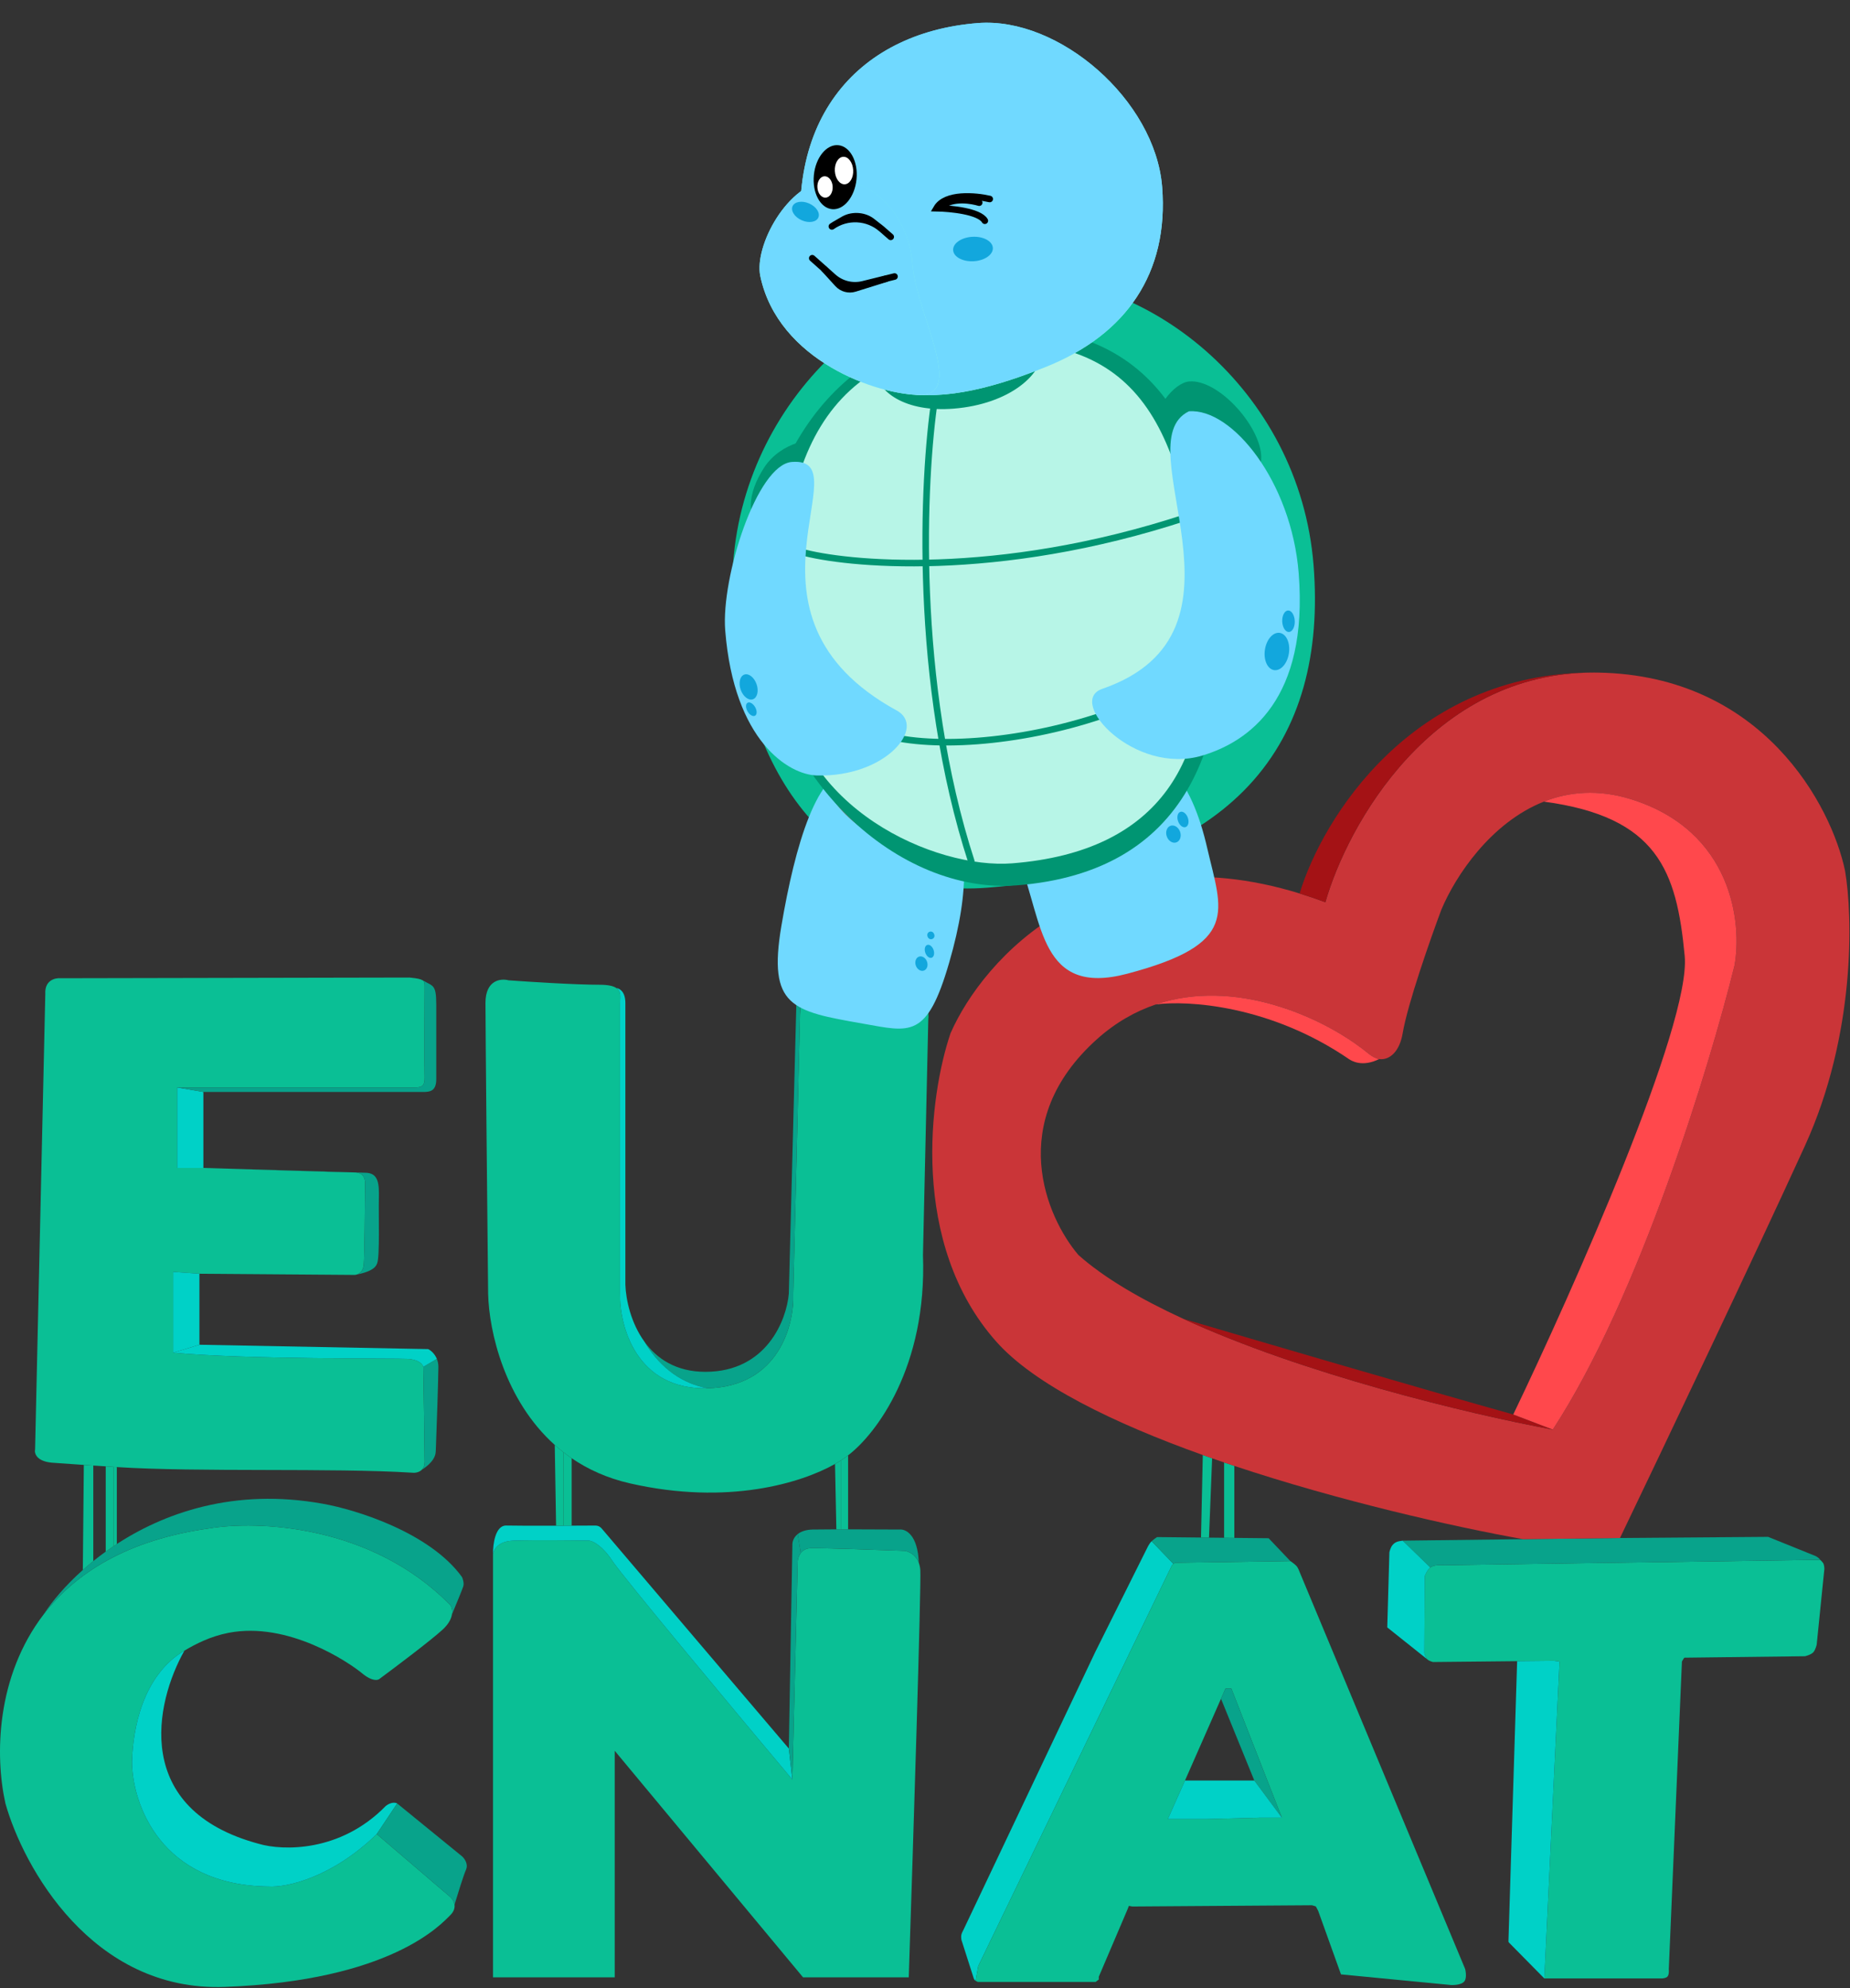 <svg xmlns="http://www.w3.org/2000/svg" width="564" height="606" viewBox="0 0 564 606" fill="none"><rect x="0" y="0" width="564" height="606" fill="#333333" stroke="none"/><path d="M54 356V331.463L126.524 331.463C128.5 331.463 129.514 331.022 129.451 328.5C129.342 324.167 129.406 307.173 129.451 300.809C129.43 300.333 129.537 299.509 129.045 298.913C128.122 298.371 127.42 298.236 124.847 297.965L18.415 298.174C16.791 298.038 13.595 298.797 13.812 302.913L10.697 441.78C10.426 442.954 11.076 445.409 15.843 445.843C16.784 445.928 20.281 446.17 25.555 446.52C26.467 446.58 27.432 446.644 28.446 446.711C29.64 446.789 30.903 446.872 32.227 446.958C33.018 447.01 33.831 447.063 34.665 447.117C34.978 447.137 35.294 447.158 35.613 447.178C60.172 448.773 101.489 447.378 125.524 448.884C126.369 449.001 127.759 448.876 128.639 447.958C129.122 447.454 129.451 446.71 129.451 445.634C129.451 442.601 129.18 423.496 129.045 416.636C128.909 415.913 127.772 414.415 124.306 414.198C120.839 413.982 75.197 414.4 52.809 412.324V387.679L60.799 388.246L108.192 388.606C108.389 388.567 108.581 388.529 108.769 388.492C109.621 388.216 110.727 387.395 110.9 385.492C111.117 383.108 111.261 367.979 111.306 360.712C111.306 359.854 111.25 357.364 108 357.364C105.223 357.364 80.5 356.549 62 356C61 356 56.5 356 54 356Z" fill="#0ABF95"></path><path d="M155.043 298.809C152.696 298.177 148.002 298.673 148.002 305.715C148.002 312.756 148.544 369.715 148.815 394.314C149.074 405.881 153.885 426.769 169.126 440.435C169.994 441.213 170.897 441.969 171.834 442.697C172.622 443.31 173.434 443.903 174.271 444.476C179.246 447.88 185.114 450.559 192.01 452.134C221.935 458.966 244.389 451.987 254.569 446.23C255.204 445.871 255.791 445.516 256.329 445.17C256.877 444.818 257.374 444.475 257.819 444.145C258.058 443.976 258.304 443.796 258.556 443.603C267.139 437.045 282.643 416.631 281.38 382.534L283.005 310.725C283.069 310.216 283.088 309.608 283.032 308.964C282.812 306.41 281.411 303.288 276.912 303.548C271.279 303.873 256.149 303.052 249.288 302.6C246.309 302.6 243.872 302.6 243.872 310.725L241.841 394.314C242.202 403.702 237.48 422.615 215.707 423.156C193.933 423.698 188.85 404.154 189.031 394.314V305.715C189.031 304.084 189.488 302.291 187.948 301.195C187.058 300.563 185.5 300.163 182.802 300.163C175.436 300.163 161.227 299.26 155.043 298.809Z" fill="#0ABF95"></path><path d="M52.809 387.679V412.324L60.799 409.886V388.246L52.809 387.679Z" fill="#00D1C7"></path><path d="M111.306 360.712C111.261 367.979 111.117 383.108 110.9 385.492C110.727 387.395 109.621 388.216 108.769 388.492C114.355 387.386 114.738 385.655 115 385C115.812 382.969 115.392 370.05 115.5 365.5C115.608 360.95 115.5 357.462 111.306 357.462L62 356C80.5 356.549 105.223 357.364 108 357.364C111.25 357.364 111.306 359.854 111.306 360.712Z" fill="#08A38B"></path><path d="M54 331.463V356C56.5 356 61 356 62 356V332.838L54 331.463Z" fill="#00D1C7"></path><path d="M126.524 331.463L54 331.463L62 332.838L129.451 332.838C130.715 332.748 133 332.838 133 329C133 325.162 133 313.5 133 306.202C133 300 132 300.648 129.045 298.913C129.537 299.509 129.43 300.333 129.451 300.809C129.406 307.173 129.342 324.167 129.451 328.5C129.514 331.022 128.5 331.463 126.524 331.463Z" fill="#08A38B"></path><path fill-rule="evenodd" clip-rule="evenodd" d="M129.451 445.634C129.451 442.601 129.18 423.496 129.045 416.636L133.182 414.198C133.466 414.892 133.649 415.704 133.649 416.636C133.649 419.453 133.104 436.438 132.894 441.203C132.87 441.751 132.85 442.199 132.836 442.52C132.701 445.634 128.639 447.958 128.639 447.958C129.122 447.454 129.451 446.71 129.451 445.634Z" fill="#08A38B"></path><path d="M124.306 414.198C127.772 414.415 128.909 415.913 129.045 416.636L133.182 414.198C132.509 412.552 131.265 411.569 130.534 411.219L60.799 409.886L52.809 412.324C75.197 414.4 120.839 413.982 124.306 414.198Z" fill="#00D1C7"></path><path fill-rule="evenodd" clip-rule="evenodd" d="M276.912 303.548C271.279 303.873 256.149 303.052 249.288 302.6C246.309 302.6 243.872 302.6 243.872 310.725L241.841 394.314C242.202 403.702 237.48 422.615 215.707 423.156C206.485 421.424 200.35 415.507 196.449 408.933C200.193 414.112 206.081 418.146 215.03 418.146C233.77 418.146 239.809 402.258 240.486 394.314L242.788 305.715C242.834 304.208 244.007 301.195 248.34 301.195C252.673 301.195 271.901 302.132 280.974 302.6C281.708 302.555 283.148 303.765 283.032 308.964C282.812 306.41 281.411 303.288 276.912 303.548Z" fill="#08A38B"></path><path d="M189.031 394.314C188.85 404.154 193.933 423.698 215.707 423.156C206.485 421.424 200.35 415.507 196.449 408.933C192.352 403.266 190.821 396.228 190.656 391.606V305.715C190.656 302.248 188.85 301.257 187.948 301.195C189.488 302.291 189.031 304.084 189.031 305.715V394.314Z" fill="#00D1C7"></path><path d="M470.811 603.047H506.776C506.776 603.047 507.808 602.969 508.268 602.564C508.958 601.957 508.756 600.262 508.756 600.262L512.759 506.449L513.094 505.864L513.484 505.279L550.271 504.835C550.271 504.835 552.029 504.443 552.779 503.664C553.484 502.932 553.845 501.291 553.845 501.291L556.18 478.269C556.18 478.269 556.217 476.907 555.713 476.297C555.209 475.687 555.234 475.791 554.928 475.466H553.845L440.386 477.082C440.386 477.082 437.4 476.728 436.039 477.778C435.076 478.522 434.361 480.404 434.361 480.404L434.23 503.902C434.23 503.902 434.598 505.311 435.256 505.882C435.772 506.331 436.854 506.598 436.854 506.598L462.521 506.338L473.728 506.225L475.436 506.473L470.811 603.047Z" fill="#0ABF95"></path><path d="M460.037 592.121L470.811 603.047L475.436 506.473L473.728 506.225L462.521 506.338L459.884 591.344V591.912L460.037 592.121Z" fill="#00D1C7"></path><path fill-rule="evenodd" clip-rule="evenodd" d="M493.876 468.798L464.318 469.156L427.622 469.602L436.039 477.778C437.4 476.728 440.386 477.082 440.386 477.082L553.845 475.466H554.928C554.711 475.167 554.564 475.011 554.277 474.778C554.012 474.562 553.535 474.31 553.535 474.31L539.031 468.449L493.876 468.798Z" fill="#08A38B"></path><path d="M434.361 480.404C434.361 480.404 435.076 478.522 436.039 477.778L427.622 469.602L427.601 469.605C426.276 469.797 425.395 469.925 424.526 470.951C423.853 471.745 423.576 473.162 423.576 473.162L422.928 496.053L435.256 505.882C434.598 505.311 434.23 503.902 434.23 503.902L434.361 480.404Z" fill="#00D1C7"></path><path d="M296.861 603.028C296.861 603.028 297.043 603.54 297.425 603.773L298.237 599.259L357.224 477.226C357.224 477.226 357.471 476.862 357.716 476.664L351.092 469.777C350.313 470.531 349.698 471.904 349.698 471.904L333.939 503.475L293.688 588.308C293.688 588.308 293.26 589.081 293.104 589.638C292.927 590.272 293.104 591.286 293.104 591.286L296.861 603.028Z" fill="#00D1C7"></path><path fill-rule="evenodd" clip-rule="evenodd" d="M408.821 601.812L401.872 582.458L401.152 581.093L399.978 580.741L345.199 581.12L344.155 580.933L343.731 582.017L334.984 602.521V603.384L334.004 604.116H298.146C298.146 604.116 297.733 603.961 297.425 603.773L298.237 599.259L357.224 477.226C357.224 477.226 357.471 476.862 357.716 476.664C358.006 476.431 358.53 476.339 358.53 476.339L393.375 475.829C393.375 475.829 394.505 476.574 395.155 477.226C395.782 477.854 396.223 479.201 396.223 479.201L446.676 600.174C446.676 600.174 447.323 602.714 446.467 603.887C445.504 605.206 442.453 605.058 442.453 605.058C442.171 605.055 441.734 604.989 441.734 604.989L408.821 601.812ZM384.237 554.038L368.224 554.459H356.033L360.718 543.957L361.262 542.722L372.239 517.792L373.598 514.704H375.405L390.791 554.038H384.237Z" fill="#0ABF95"></path><path d="M358.53 476.339L393.375 475.829L386.765 468.87L376.302 468.762L373.187 468.73L368.583 468.682L366.146 468.657L352.754 468.518C352.754 468.518 351.61 469.276 351.092 469.777L357.716 476.664C358.006 476.431 358.53 476.339 358.53 476.339Z" fill="#08A38B"></path><path d="M390.791 554.038L375.405 514.704H373.598L372.239 517.792L382.395 542.722L390.791 554.038Z" fill="#08A38B"></path><path d="M368.224 554.459L384.237 554.038H390.791L382.395 542.722H361.262L360.718 543.957L356.033 554.459H368.224Z" fill="#00D1C7"></path><path d="M150.304 476.372V602.709H187.406V533.65L244.82 602.709H277.047C278.356 563.124 280.893 482.872 280.568 478.539C280.506 477.712 280.344 476.994 280.113 476.372C279.132 473.733 276.898 472.826 275.693 472.716C267.388 472.4 250.046 471.795 247.122 471.904C245.684 471.957 244.732 472.601 244.126 473.393C243.499 474.212 243.241 475.188 243.195 475.83L241.57 542.452C224.553 522.185 189.762 480.488 186.729 475.83C183.696 471.172 180.771 469.737 179.688 469.602C174.587 469.511 162.816 469.385 156.533 469.602C152.41 469.744 150.782 471.682 150.304 473.61C150.319 474.612 150.304 475.56 150.304 476.372Z" fill="#0ABF95"></path><path d="M156.533 469.602C162.816 469.385 174.587 469.511 179.688 469.602C180.771 469.737 183.696 471.172 186.729 475.83C189.762 480.488 224.553 522.185 241.57 542.452L240.486 532.973L183.402 465.862C182.936 465.314 182.257 465 181.538 465.004C179.458 465.015 176.936 465.026 174.271 465.036C173.469 465.039 172.654 465.041 171.834 465.044C171.069 465.046 170.299 465.048 169.532 465.05C162.835 465.066 156.316 465.061 154.366 464.998C151.008 464.889 150.259 470.694 150.304 473.61C150.782 471.682 152.41 469.744 156.533 469.602Z" fill="#00D1C7"></path><path d="M241.57 542.452L243.195 475.83C243.241 475.188 243.499 474.212 244.126 473.393L243.195 467.605C241.919 468.623 241.544 469.969 241.57 470.82L240.486 532.973L241.57 542.452Z" fill="#08A38B"></path><path d="M247.122 471.904C250.046 471.795 267.388 472.4 275.693 472.716C276.898 472.826 279.132 473.733 280.113 476.372C279.806 467.706 276.045 465.991 274.203 466.216C270.459 466.191 264.217 466.16 258.556 466.157C257.801 466.156 257.056 466.156 256.329 466.157C255.87 466.157 255.418 466.158 254.975 466.159C251.994 466.165 249.415 466.182 247.799 466.216C245.616 466.263 244.152 466.842 243.195 467.605L244.126 473.393C244.732 472.601 245.684 471.957 247.122 471.904Z" fill="#08A38B"></path><path d="M137.334 578.28L114.856 559.052C100.882 572.593 87.097 575.346 81.952 575.03C48.803 574.705 40.336 549.618 40.246 537.115C40.462 527.189 43.42 510.696 56.224 503.128C59.609 501.127 64.078 498.795 69.629 497.711C87.91 494.144 106.461 506.784 110.387 510.034C113.529 512.633 115.307 512.2 115.804 511.658C120.633 508.093 131.213 500.122 134.897 496.763C136.789 495.038 137.571 493.406 137.786 492.079C137.989 490.824 137.685 489.843 137.334 489.316C113.285 464.617 78.205 463.408 63.671 465.89C38.7 469.39 22.921 479.567 13.318 492.079C-1.159 510.941 -1.602 535.11 1.654 549.708C7.07 568.982 28.032 607.149 68.546 605.632C119.189 603.737 134.49 586.54 137.334 583.696C138.422 582.608 138.686 581.517 138.561 580.582C138.426 579.562 137.828 578.727 137.334 578.28Z" fill="#0ABF95"></path><path d="M40.246 537.115C40.336 549.618 48.803 574.705 81.952 575.03C87.097 575.346 100.882 572.593 114.856 559.052L121.085 549.708C119.785 549.058 118.196 549.979 117.564 550.521C103.698 564.712 86.059 564.107 78.973 562.031C40.083 551.631 47.287 518.961 56.224 503.128C43.42 510.696 40.462 527.189 40.246 537.115Z" fill="#00D1C7"></path><path d="M114.856 559.052L137.334 578.28C137.828 578.727 138.426 579.562 138.561 580.582C139.416 577.738 141.315 571.618 142.073 569.884C142.831 568.151 141.577 566.454 140.855 565.822L121.085 549.708L114.856 559.052Z" fill="#08A38B"></path><path d="M63.671 465.89C78.205 463.408 113.285 464.617 137.334 489.316C137.685 489.843 137.989 490.824 137.786 492.079C138.809 489.642 140.93 484.524 141.232 483.549C141.533 482.574 141.106 481.247 140.855 480.705C131.02 467.1 108.482 460.141 98.442 458.363C71.429 453.463 49.769 461.142 34.665 471.256C33.832 471.813 33.02 472.378 32.227 472.948C30.911 473.896 29.65 474.859 28.446 475.83C27.332 476.728 26.267 477.633 25.251 478.539C19.86 483.341 15.846 488.16 13.318 492.079C22.921 479.567 38.7 469.39 63.671 465.89Z" fill="#08A38B"></path><path d="M25.555 446.52L25.251 478.539C26.267 477.633 27.332 476.728 28.446 475.83V446.711C27.432 446.644 26.467 446.58 25.555 446.52Z" fill="#0ABF95"></path><path d="M32.227 446.958V472.948C33.02 472.378 33.832 471.813 34.665 471.256V447.117C33.831 447.063 33.018 447.01 32.227 446.958Z" fill="#0ABF95"></path><path d="M35.613 470.63V447.178L34.665 447.117V471.256C34.978 471.046 35.294 470.837 35.613 470.63Z" fill="#0ABF95"></path><path d="M169.126 440.435L169.532 465.05C170.299 465.048 171.069 465.046 171.834 465.044V442.697C170.897 441.969 169.994 441.213 169.126 440.435Z" fill="#0ABF95"></path><path d="M171.834 442.697V465.044C172.654 465.041 173.469 465.039 174.271 465.036V444.476C173.434 443.903 172.622 443.31 171.834 442.697Z" fill="#0ABF95"></path><path d="M258.556 443.603C258.304 443.796 258.058 443.976 257.819 444.145C257.374 444.475 256.877 444.818 256.329 445.17V466.157C257.056 466.156 257.801 466.156 258.556 466.157V443.603Z" fill="#0ABF95"></path><path d="M254.569 446.23L254.975 466.159C255.418 466.158 255.87 466.157 256.329 466.157V445.17C255.791 445.516 255.204 445.871 254.569 446.23Z" fill="#0ABF95"></path><path d="M366.688 443.505L366.146 468.657L368.583 468.682L369.531 444.511C368.587 444.18 367.645 443.847 366.707 443.512C366.7 443.509 366.694 443.507 366.688 443.505Z" fill="#0ABF95"></path><path d="M373.187 445.773V468.73L376.302 468.762V446.821C375.285 446.483 374.271 446.142 373.26 445.798C373.236 445.789 373.212 445.781 373.187 445.773Z" fill="#0ABF95"></path><path fill-rule="evenodd" clip-rule="evenodd" d="M485.944 205.001C436.502 204.934 410.774 251.521 404.061 275.019C401.396 274.021 398.778 273.128 396.207 272.337C334.595 253.374 299.741 292.217 289.775 314.964C283.366 333.831 277.182 379.039 303.723 408.933C315.383 422.067 339.598 433.815 366.688 443.505C366.694 443.507 366.7 443.509 366.707 443.512C367.645 443.847 368.587 444.18 369.531 444.511C370.745 444.936 371.964 445.356 373.187 445.773C373.212 445.781 373.236 445.789 373.26 445.798C374.271 446.142 375.285 446.483 376.302 446.821C408.326 457.484 442.689 465.277 464.318 469.156L493.876 468.798C506.23 443.067 534.805 383.129 550.271 349.223C565.737 315.316 564.861 279.216 562.489 265.405C558.337 245.635 537.466 205.879 487.202 205.012C486.781 205.006 486.362 205.002 485.944 205.001ZM427.622 314.964C429.138 305.973 436.107 286.122 439.402 277.32C443.717 266.977 454.518 250.728 470.682 244.341C478.359 241.308 487.246 240.499 497.222 243.603C528.204 253.244 531.165 281.473 528.772 294.382C521.313 324.668 499.793 395.343 473.39 435.749C447.011 430.853 397.095 418.716 360.73 401.983C347.815 396.04 336.609 389.517 328.773 382.534C318.979 371.069 306.404 341.857 334.46 316.725C340.135 311.641 346.179 308.253 352.334 306.174C376.613 297.975 402.632 310.16 414.623 319.162C416.06 320.073 418.383 322.552 420.445 322.818C423.693 323.237 426.694 320.464 427.622 314.964Z" fill="#CA3538"></path><path d="M360.73 401.983C397.095 418.716 447.011 430.853 473.39 435.749L461.339 431.145C435.309 423.887 383.42 408.679 360.73 401.983Z" fill="#A41215"></path><path d="M528.772 294.382C531.165 281.473 528.204 253.244 497.222 243.603C487.246 240.499 478.359 241.308 470.682 244.341C505.325 249.006 511.169 265.405 513.607 291.403C515.556 312.201 479.574 393.23 461.339 431.145L473.39 435.749C499.793 395.343 521.313 324.668 528.772 294.382Z" fill="#FF484C"></path><path d="M414.623 319.162C402.632 310.16 376.613 297.975 352.334 306.174C361.948 304.861 387.189 306.352 411.237 322.818C412.056 323.363 415.26 325.368 420.445 322.818C418.383 322.552 416.06 320.073 414.623 319.162Z" fill="#FF484C"></path><path d="M396.207 272.337C398.778 273.128 401.396 274.021 404.061 275.019C410.774 251.521 436.502 204.934 485.944 205.001C430.457 204.822 403.016 249.705 396.207 272.337Z" fill="#A41215"></path><path d="M400.461 172.286C404.711 225.936 377.042 264.553 301.035 270.574C256.674 274.088 227.802 239.949 223.553 186.299C219.303 132.65 260.302 87.986 304.663 84.472C349.024 80.958 396.211 118.636 400.461 172.286Z" fill="#0ABF95"></path><path d="M384.472 138.572C385.206 147.843 373.96 149.15 365.224 149.842C356.487 150.534 352.361 143.298 351.626 134.027C350.892 124.756 358.044 116.627 362.564 116.269C371.3 115.576 383.737 129.301 384.472 138.572Z" fill="#009572"></path><path d="M256.292 166.1C251.253 173.917 241.518 168.136 234.152 163.389C226.786 158.641 227.893 150.385 232.931 142.568C237.97 134.75 248.587 132.624 252.398 135.08C259.764 139.828 261.33 158.283 256.292 166.1Z" fill="#009572"></path><path d="M289.348 293.498C282.569 316.794 277.5 314.548 263 312C241.5 308.221 234.043 306.875 238.219 282.221C242.351 257.832 249.191 233.861 260.308 234.45C284.5 235.733 302.829 247.173 289.348 293.498Z" fill="#70D9FF"></path><path d="M310.876 262.938C318.033 281.212 317.038 303.822 343.603 296.816C378.227 287.686 372.513 277.868 368.016 258.411C363.568 239.163 353.946 220.219 324.799 225.451C313.389 226.355 306.804 252.54 310.876 262.938Z" fill="#70D9FF"></path><path d="M311.441 257.564C306.98 267.587 298.068 269.411 276.922 260.23C258.105 252.06 248.373 241.501 252.835 231.478C257.296 221.455 274.032 219.169 290.216 226.373C306.4 233.576 315.902 247.541 311.441 257.564Z" fill="#868686"></path><path d="M305.942 258.068C310.927 267.571 319.567 268.882 339.091 258.875C356.464 249.97 364.991 239.214 360.006 229.711C355.022 220.208 338.878 218.852 323.949 226.683C309.02 234.513 300.958 248.565 305.942 258.068Z" fill="#868686"></path><path d="M372.121 179.507C375.835 226.398 362.06 265.74 310.085 269.857C274.07 272.71 235.084 237.547 231.369 190.657C227.655 143.766 253.375 103.478 296.634 100.051C339.893 96.624 368.749 116.428 372.121 179.507Z" fill="#009572"></path><path d="M366.524 190.346C369.758 231.174 354.139 259.545 308.579 263.154C285.377 264.992 242.624 246.614 239.479 206.906C235.044 150.918 244.694 108.713 296.023 104.647C347.353 100.581 361.68 129.192 366.524 190.346Z" fill="#B7F5E7"></path><path d="M285.009 121.437C281.306 145.77 278.361 208.114 296.21 262.835" stroke="#009572" stroke-width="2"></path><path d="M244.209 168.2C257.282 171.928 303.689 176.807 361.938 157.574" stroke="#009572" stroke-width="2"></path><path d="M335.872 218.112C310.558 226.615 282.769 228.491 267.756 223.508" stroke="#009572" stroke-width="2"></path><path d="M317.875 105.74C318.525 113.941 307.794 123.206 290.703 124.56C276.271 125.703 267.009 119.746 266.359 111.545C265.709 103.344 283.033 95.281 288.35 94.86C298.628 94.046 317.226 97.539 317.875 105.74Z" fill="#009572"></path><path d="M245.836 83.988C254.828 130.208 289.56 123.731 319.239 111.671C343.265 101.908 356.381 83.327 354.292 56.949C352.202 30.57 322.911 5.062 298.091 7.028C260.882 9.975 236.813 37.612 245.836 83.988Z" fill="url(#paint0_linear_884_115)"></path><path d="M245.836 83.988C254.828 130.208 289.56 123.731 319.239 111.671C343.265 101.908 356.381 83.327 354.292 56.949C352.202 30.57 322.911 5.062 298.091 7.028C260.882 9.975 236.813 37.612 245.836 83.988Z" fill="#70D9FF"></path><path d="M231.785 84.13C237.192 109.917 267.516 120.517 281.123 120.41C293.933 119.395 279.378 95.643 278.175 80.455C276.972 65.268 265.612 53.779 252.802 54.793C239.992 55.808 229.883 75.057 231.785 84.13Z" fill="url(#paint1_linear_884_115)"></path><path d="M231.785 84.13C237.192 109.917 267.516 120.517 281.123 120.41C293.933 119.395 279.378 95.643 278.175 80.455C276.972 65.268 265.612 53.779 252.802 54.793C239.992 55.808 229.883 75.057 231.785 84.13Z" fill="#70D9FF"></path><path d="M272.707 84.283L263.082 86.663C259.878 87.456 256.489 86.616 254.025 84.419L247.622 78.708" stroke="black" stroke-width="2" stroke-linecap="round"></path><path d="M270.405 84.882L260.587 87.941C258.734 88.519 256.714 87.971 255.406 86.537L251.069 81.782" stroke="black" stroke-width="2"></path><ellipse cx="4.291" cy="2.796" rx="4.291" ry="2.796" transform="matrix(-0.916 -0.402 -0.402 0.916 250.609 63.748)" fill="#12A7DD"></ellipse><ellipse cx="6.065" cy="3.732" rx="6.065" ry="3.732" transform="matrix(-0.998 0.057 0.057 0.998 302.473 71.834)" fill="#12A7DD"></ellipse><path d="M248.619 53.409C248.359 56.016 248.83 58.425 249.778 60.208C250.727 61.995 252.12 63.102 253.696 63.26C255.273 63.417 256.857 62.607 258.141 61.044C259.423 59.483 260.362 57.216 260.622 54.608C260.883 52.001 260.411 49.592 259.464 47.809C258.514 46.023 257.122 44.915 255.546 44.758C253.969 44.6 252.385 45.41 251.101 46.973C249.819 48.534 248.88 50.801 248.619 53.409Z" fill="black" stroke="black"></path><ellipse cx="2.333" cy="3.266" rx="2.333" ry="3.266" transform="matrix(-0.998 0.057 0.057 0.998 253.663 53.596)" fill="white"></ellipse><ellipse cx="2.799" cy="4.199" rx="2.799" ry="4.199" transform="matrix(-0.998 0.057 0.057 0.998 259.864 47.634)" fill="white"></ellipse><path d="M271.549 72.2L268.81 69.805M268.81 69.805C264.533 66.064 258.25 65.739 253.61 69.02M268.81 69.805L266.023 67.618C263.677 65.669 260.009 65.366 257.327 66.817L254.964 68.187" stroke="black" stroke-width="2" stroke-linecap="round"></path><path d="M301.731 60.661C297.468 59.659 288.26 58.814 285.535 63.456C289.745 63.527 298.579 64.393 300.24 67.288" stroke="black" stroke-width="2" stroke-linecap="round"></path><path d="M298.523 61.779C296.394 61.147 290.686 59.979 286.906 62.911" stroke="black" stroke-width="2" stroke-linecap="round"></path><ellipse cx="2.564" cy="3.982" rx="2.564" ry="3.982" transform="matrix(-0.946 0.325 -0.328 -0.945 231.958 212.309)" fill="#12A7DD"></ellipse><ellipse cx="1.807" cy="2.253" rx="1.807" ry="2.253" transform="matrix(-0.946 0.325 -0.328 -0.945 283.359 295.262)" fill="#12A7DD"></ellipse><ellipse cx="2.149" cy="2.679" rx="2.149" ry="2.679" transform="matrix(-0.946 0.325 -0.328 -0.945 360.651 256.074)" fill="#12A7DD"></ellipse><ellipse cx="1.07" cy="1.179" rx="1.07" ry="1.179" transform="matrix(-0.946 0.325 -0.328 -0.945 285.19 285.885)" fill="#12A7DD"></ellipse><ellipse cx="1.329" cy="2.064" rx="1.329" ry="2.064" transform="matrix(-0.946 0.325 -0.328 -0.945 285.285 291.494)" fill="#12A7DD"></ellipse><ellipse cx="1.58" cy="2.454" rx="1.58" ry="2.454" transform="matrix(-0.946 0.325 -0.328 -0.945 362.941 251.594)" fill="#12A7DD"></ellipse><path d="M395.92 174.698C398.963 213.115 380.82 226.021 366.54 230.301C345.915 236.483 324.951 213.806 336.018 209.979C385.976 192.703 342.429 135.081 362.451 125.373C375.644 124.328 393.717 146.885 395.92 174.698Z" fill="#70D9FF"></path><ellipse cx="1.91" cy="3.283" rx="1.91" ry="3.283" transform="matrix(0.999 -0.036 0.039 0.999 390.78 186.15)" fill="#12A7DD"></ellipse><ellipse cx="3.697" cy="5.741" rx="3.697" ry="5.741" transform="matrix(0.988 0.155 -0.152 0.988 386.504 192.337)" fill="#12A7DD"></ellipse><path d="M273.378 216.566C282.546 221.574 270.121 236.964 248.959 236.367C240.542 236.129 223.775 226.017 221.09 192.121C219.819 176.074 230.692 141.658 241.39 140.81C263.342 139.071 220.409 187.627 273.378 216.566Z" fill="#70D9FF"></path><ellipse cx="1.325" cy="2.277" rx="1.325" ry="2.277" transform="matrix(-0.867 0.499 -0.501 -0.865 231.341 217.489)" fill="#12A7DD"></ellipse><ellipse cx="2.564" cy="3.982" rx="2.564" ry="3.982" transform="matrix(-0.946 0.325 -0.328 -0.945 231.958 212.309)" fill="#12A7DD"></ellipse><defs><linearGradient id="paint0_linear_884_115" x1="288.029" y1="7.825" x2="296.877" y2="119.523" gradientUnits="userSpaceOnUse"><stop stop-color="#53D1FF"></stop><stop offset="1" stop-color="#9AFFE7"></stop></linearGradient><linearGradient id="paint1_linear_884_115" x1="288.029" y1="7.825" x2="296.877" y2="119.523" gradientUnits="userSpaceOnUse"><stop stop-color="#53D1FF"></stop><stop offset="1" stop-color="#9AFFE7"></stop></linearGradient></defs></svg>